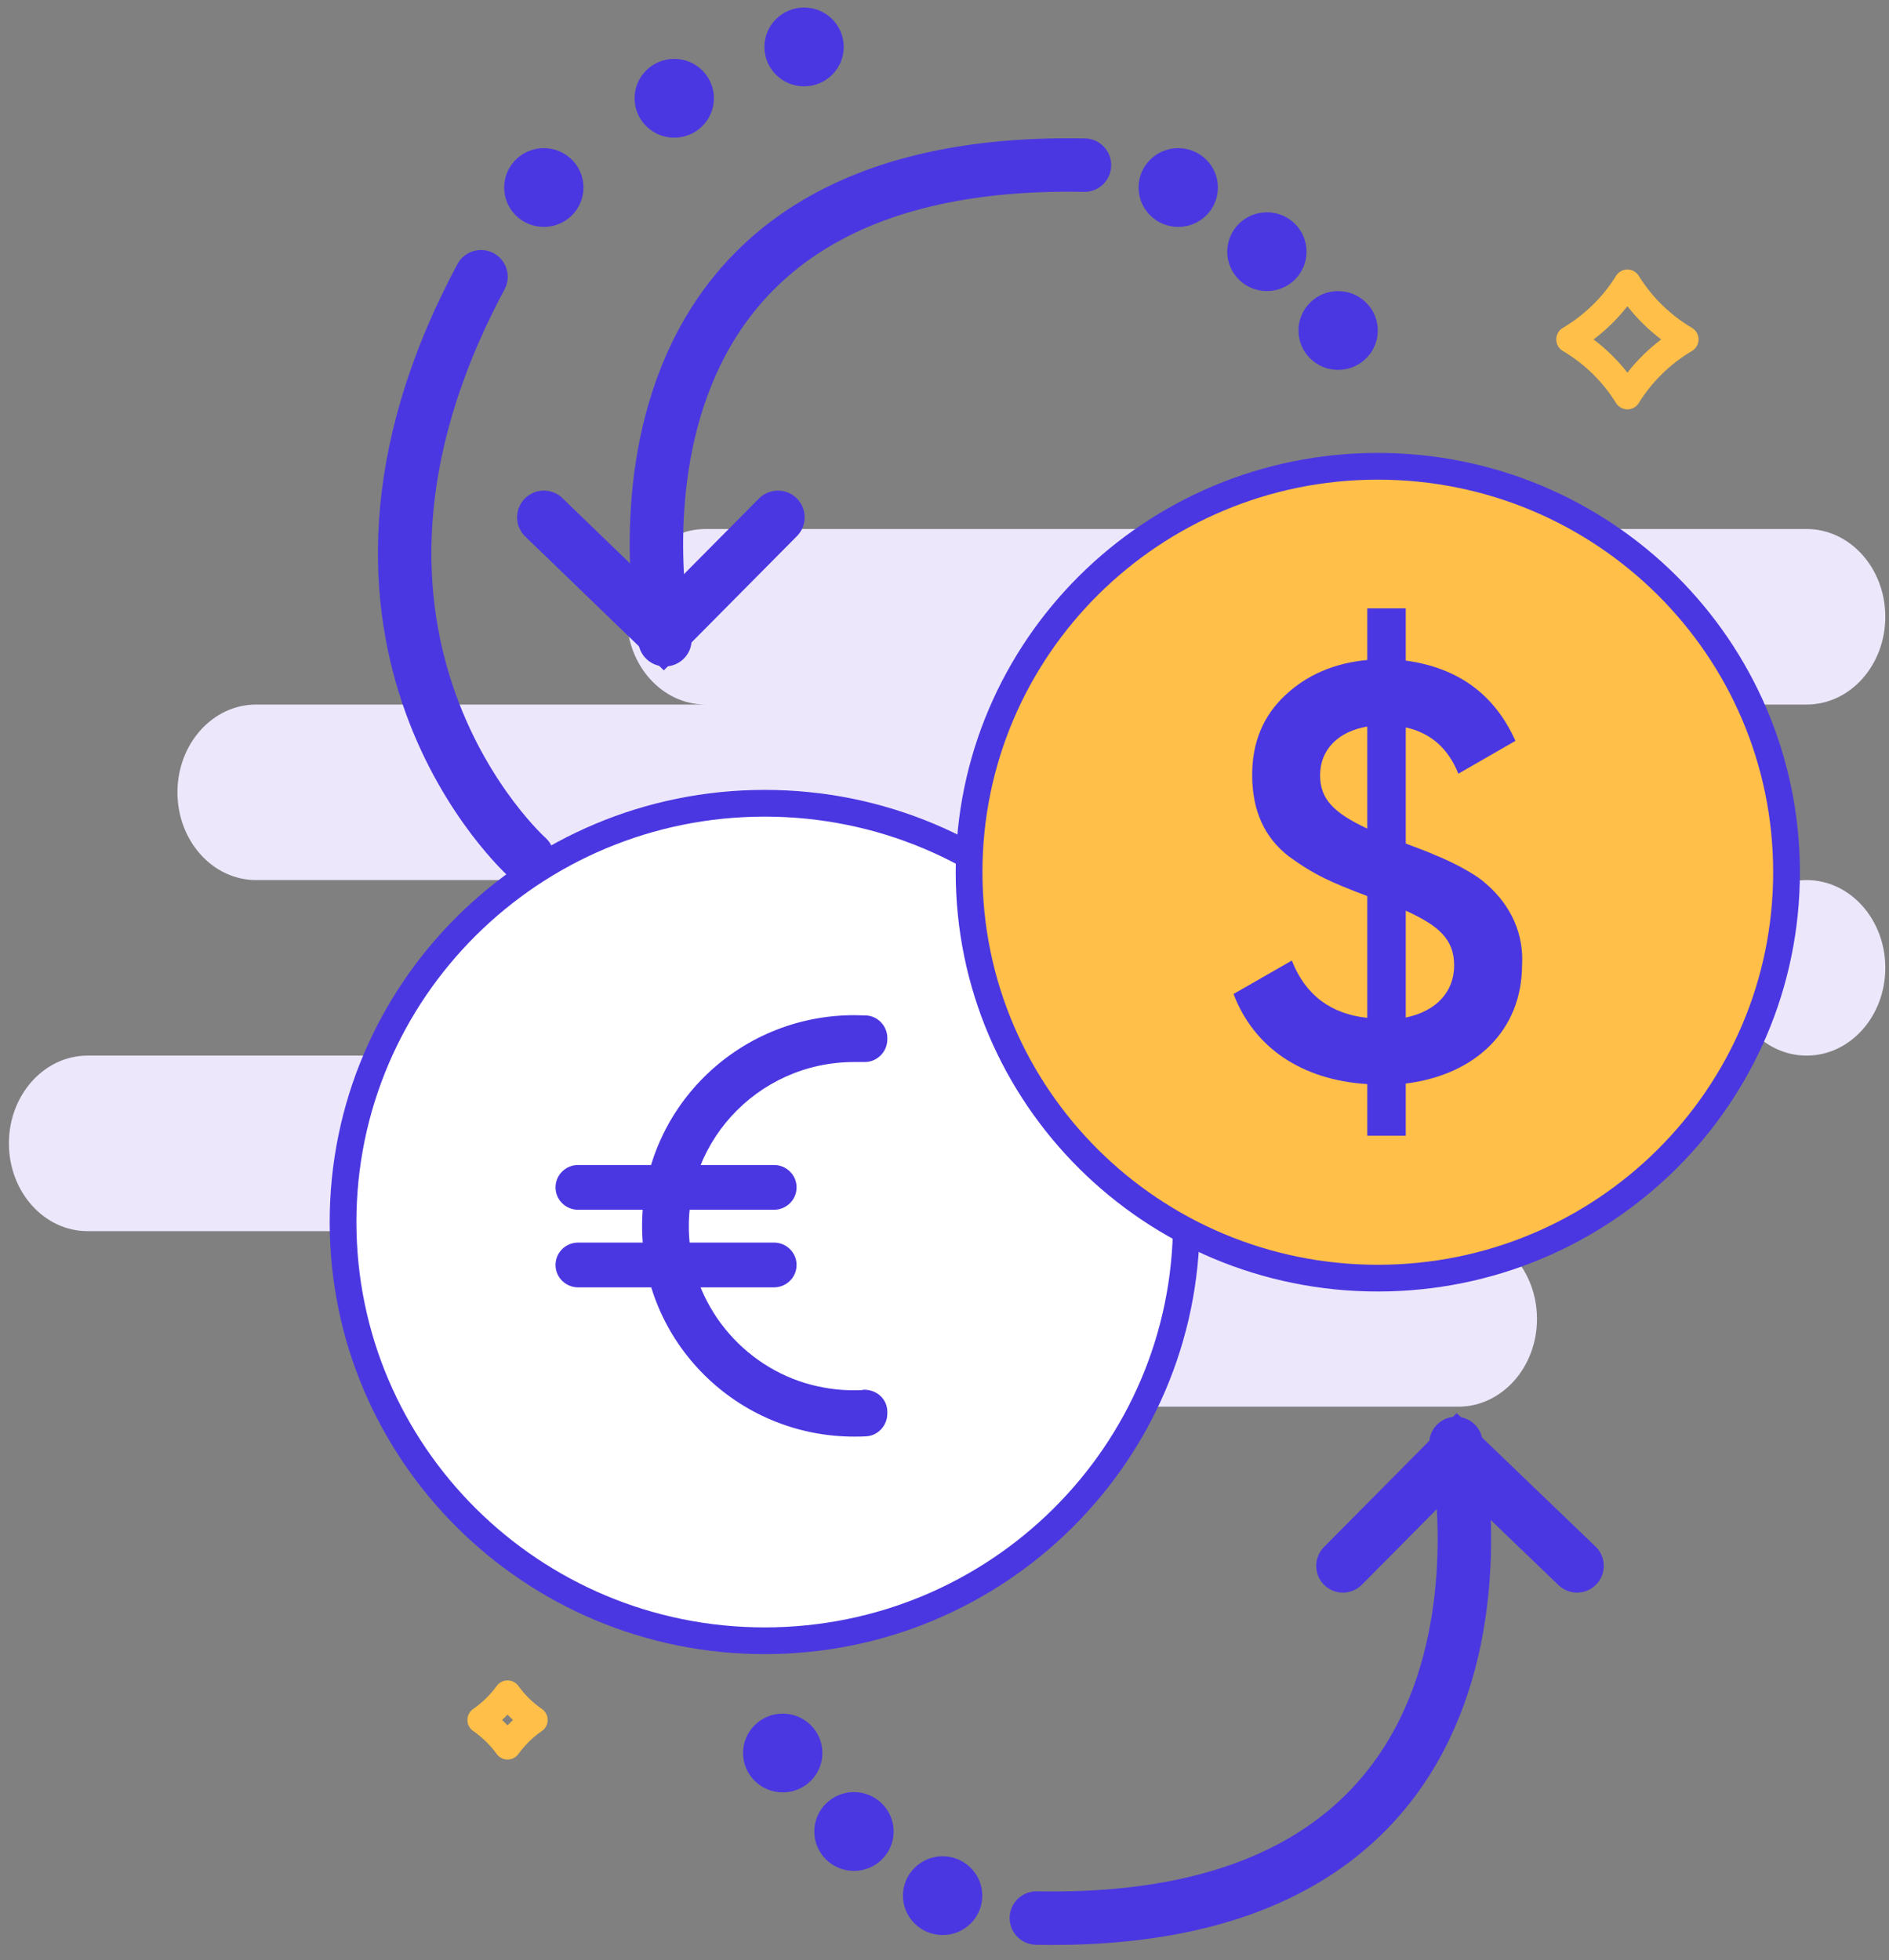 <svg width="106" height="110" viewBox="0 0 106 110" fill="none" xmlns="http://www.w3.org/2000/svg">
<rect x="0" y="0" width="106" height="110" fill="#808080" stroke="none"/>
<g id="Group 40738">
<path id="Background" fill-rule="evenodd" clip-rule="evenodd" d="M101.379 29.686C103.817 29.686 105.793 31.891 105.793 34.611C105.793 37.331 103.817 39.536 101.379 39.536H76.159C78.597 39.536 80.573 41.741 80.573 44.461C80.573 47.181 78.597 49.386 76.159 49.386H90.03C92.468 49.386 94.444 51.591 94.444 54.311C94.444 57.031 92.468 59.236 90.03 59.236H83.616C80.542 59.236 78.051 61.441 78.051 64.161C78.051 65.975 79.312 67.616 81.834 69.086C84.271 69.086 86.247 71.291 86.247 74.011C86.247 76.731 84.271 78.936 81.834 78.936H29.503C27.065 78.936 25.089 76.731 25.089 74.011C25.089 71.291 27.065 69.086 29.503 69.086H4.913C2.476 69.086 0.5 66.881 0.5 64.161C0.5 61.441 2.476 59.236 4.913 59.236H30.133C32.571 59.236 34.547 57.031 34.547 54.311C34.547 51.591 32.571 49.386 30.133 49.386H14.371C11.933 49.386 9.957 47.181 9.957 44.461C9.957 41.741 11.933 39.536 14.371 39.536H39.591C37.153 39.536 35.177 37.331 35.177 34.611C35.177 31.891 37.153 29.686 39.591 29.686H101.379ZM101.379 49.386C103.817 49.386 105.793 51.591 105.793 54.311C105.793 57.031 103.817 59.236 101.379 59.236C98.942 59.236 96.966 57.031 96.966 54.311C96.966 51.591 98.942 49.386 101.379 49.386Z" fill="#EDE7FB"/>
<path id="Vector" d="M42.911 92.072C55.978 92.072 66.572 81.551 66.572 68.573C66.572 55.596 55.978 45.075 42.911 45.075C29.843 45.075 19.25 55.596 19.25 68.573C19.25 81.551 29.843 92.072 42.911 92.072Z" fill="white" stroke="#4B37E1" stroke-width="1.5" stroke-miterlimit="10" stroke-linecap="round"/>
<g id="Group">
<path id="Vector_2" d="M48.409 78.003C47.717 78.037 46.992 78.003 46.267 77.869C42.287 77.183 39.15 73.866 38.712 69.863C38.088 64.303 42.456 59.596 47.92 59.596C48.105 59.596 48.274 59.596 48.459 59.596C49.185 59.63 49.792 59.044 49.792 58.323V58.256C49.792 57.587 49.286 57.034 48.628 56.983C48.392 56.983 48.156 56.967 47.937 56.967C41.359 56.967 36.03 62.259 36.03 68.791C36.03 75.323 41.359 80.616 47.937 80.616C48.173 80.616 48.409 80.616 48.628 80.599C49.286 80.549 49.792 79.98 49.792 79.326V79.226C49.792 78.489 49.168 77.953 48.426 77.986L48.409 78.003Z" fill="#4B37E1"/>
<g id="Group_2">
<path id="Vector_3" d="M43.434 65.374H32.438C31.74 65.374 31.173 65.936 31.173 66.63C31.173 67.324 31.74 67.886 32.438 67.886H43.434C44.132 67.886 44.699 67.324 44.699 66.63C44.699 65.936 44.132 65.374 43.434 65.374Z" fill="#4B37E1"/>
<path id="Vector_4" d="M43.434 69.728H32.438C31.74 69.728 31.173 70.29 31.173 70.984C31.173 71.678 31.74 72.24 32.438 72.24H43.434C44.132 72.24 44.699 71.678 44.699 70.984C44.699 70.29 44.132 69.728 43.434 69.728Z" fill="#4B37E1"/>
</g>
</g>
<path id="Vector_5" d="M77.315 71.723C89.982 71.723 100.25 61.525 100.25 48.944C100.25 36.364 89.982 26.166 77.315 26.166C64.648 26.166 54.379 36.364 54.379 48.944C54.379 61.525 64.648 71.723 77.315 71.723Z" fill="#FFBF48" stroke="#4B37E1" stroke-width="1.5" stroke-miterlimit="10" stroke-linecap="round"/>
<path id="Vector_6" d="M78.883 60.802V63.733H76.724V60.835C73.047 60.601 70.366 58.792 69.219 55.777L72.491 53.901C73.25 55.844 74.683 56.899 76.724 57.117V50.284C74.734 49.53 73.739 49.094 72.322 48.056C70.956 47.001 70.265 45.494 70.265 43.484C70.265 41.641 70.889 40.167 72.12 39.012C73.351 37.856 74.903 37.203 76.724 37.035V34.138H78.883V37.069C81.834 37.471 83.874 38.978 85.038 41.574L81.834 43.417C81.277 42.01 80.282 41.122 78.883 40.821V47.336C79.574 47.604 80.114 47.788 80.468 47.956C81.227 48.257 82.677 48.944 83.352 49.563C84.448 50.485 85.527 52.026 85.409 54.136C85.409 57.854 82.761 60.316 78.899 60.802H78.883ZM76.724 46.482V40.77C75.105 41.038 74.076 42.06 74.076 43.501C74.076 44.84 74.835 45.611 76.724 46.498V46.482ZM78.883 57.1C80.636 56.732 81.598 55.627 81.598 54.169C81.598 52.712 80.738 51.942 78.883 51.104V57.084V57.1Z" fill="#4B37E1"/>
<path id="Vector_7" d="M29.6 48.123C29.6 48.123 16.012 36.013 26.991 15.53" stroke="#4B37E1" stroke-width="3" stroke-miterlimit="10" stroke-linecap="round"/>
<path id="Vector_8" d="M30.516 12.734C31.745 12.734 32.742 11.744 32.742 10.523C32.742 9.302 31.745 8.312 30.516 8.312C29.286 8.312 28.29 9.302 28.29 10.523C28.29 11.744 29.286 12.734 30.516 12.734Z" fill="#4B37E1"/>
<path id="Vector_9" d="M66.116 12.734C67.346 12.734 68.342 11.744 68.342 10.523C68.342 9.302 67.346 8.312 66.116 8.312C64.887 8.312 63.89 9.302 63.89 10.523C63.89 11.744 64.887 12.734 66.116 12.734Z" fill="#4B37E1"/>
<path id="Vector_10" d="M71.091 16.334C72.321 16.334 73.317 15.344 73.317 14.123C73.317 12.902 72.321 11.912 71.091 11.912C69.862 11.912 68.865 12.902 68.865 14.123C68.865 15.344 69.862 16.334 71.091 16.334Z" fill="#4B37E1"/>
<path id="Vector_11" d="M75.088 20.756C76.318 20.756 77.314 19.767 77.314 18.546C77.314 17.325 76.318 16.335 75.088 16.335C73.859 16.335 72.862 17.325 72.862 18.546C72.862 19.767 73.859 20.756 75.088 20.756Z" fill="#4B37E1"/>
<path id="Vector_12" d="M37.834 7.726C39.064 7.726 40.061 6.736 40.061 5.515C40.061 4.294 39.064 3.304 37.834 3.304C36.605 3.304 35.608 4.294 35.608 5.515C35.608 6.736 36.605 7.726 37.834 7.726Z" fill="#4B37E1"/>
<path id="Vector_13" d="M45.12 4.845C46.35 4.845 47.346 3.855 47.346 2.634C47.346 1.413 46.35 0.423 45.12 0.423C43.891 0.423 42.894 1.413 42.894 2.634C42.894 3.855 43.891 4.845 45.12 4.845Z" fill="#4B37E1"/>
<path id="Vector_14" d="M37.312 35.897C37.312 35.897 31.443 8.697 60.855 9.267" stroke="#4B37E1" stroke-width="3" stroke-miterlimit="10" stroke-linecap="round"/>
<path id="Vector_15" d="M30.516 29.03L37.228 35.511L43.653 29.03" stroke="#4B37E1" stroke-width="3" stroke-miterlimit="10" stroke-linecap="round"/>
<path id="Vector_16" d="M52.895 108.585C54.124 108.585 55.121 107.596 55.121 106.375C55.121 105.154 54.124 104.164 52.895 104.164C51.665 104.164 50.669 105.154 50.669 106.375C50.669 107.596 51.665 108.585 52.895 108.585Z" fill="#4B37E1"/>
<path id="Vector_17" d="M47.919 104.986C49.149 104.986 50.146 103.996 50.146 102.775C50.146 101.554 49.149 100.564 47.919 100.564C46.69 100.564 45.693 101.554 45.693 102.775C45.693 103.996 46.69 104.986 47.919 104.986Z" fill="#4B37E1"/>
<path id="Vector_18" d="M43.923 100.581C45.152 100.581 46.149 99.591 46.149 98.37C46.149 97.149 45.152 96.159 43.923 96.159C42.693 96.159 41.697 97.149 41.697 98.37C41.697 99.591 42.693 100.581 43.923 100.581Z" fill="#4B37E1"/>
<path id="Vector_19" d="M81.699 81.001C81.699 81.001 87.551 108.201 58.156 107.632" stroke="#4B37E1" stroke-width="3" stroke-miterlimit="10" stroke-linecap="round"/>
<path id="Vector_20" d="M88.495 87.869L81.766 81.404L75.358 87.869" stroke="#4B37E1" stroke-width="3" stroke-miterlimit="10" stroke-linecap="round"/>
<path id="Star" d="M94.564 19.047C93.237 19.834 92.124 20.923 91.321 22.221C90.517 20.923 89.404 19.834 88.078 19.047C89.404 18.261 90.517 17.172 91.321 15.874C92.124 17.172 93.237 18.261 94.564 19.047Z" stroke="#FFBF48" stroke-width="1.5" stroke-linejoin="round"/>
<path id="Star_2" d="M29.982 96.517C29.4 96.92 28.892 97.418 28.48 97.987C28.068 97.418 27.56 96.92 26.978 96.517C27.56 96.114 28.068 95.617 28.48 95.047C28.892 95.617 29.4 96.114 29.982 96.517Z" stroke="#FFBF48" stroke-width="1.5" stroke-linejoin="round"/>
</g>
</svg>
